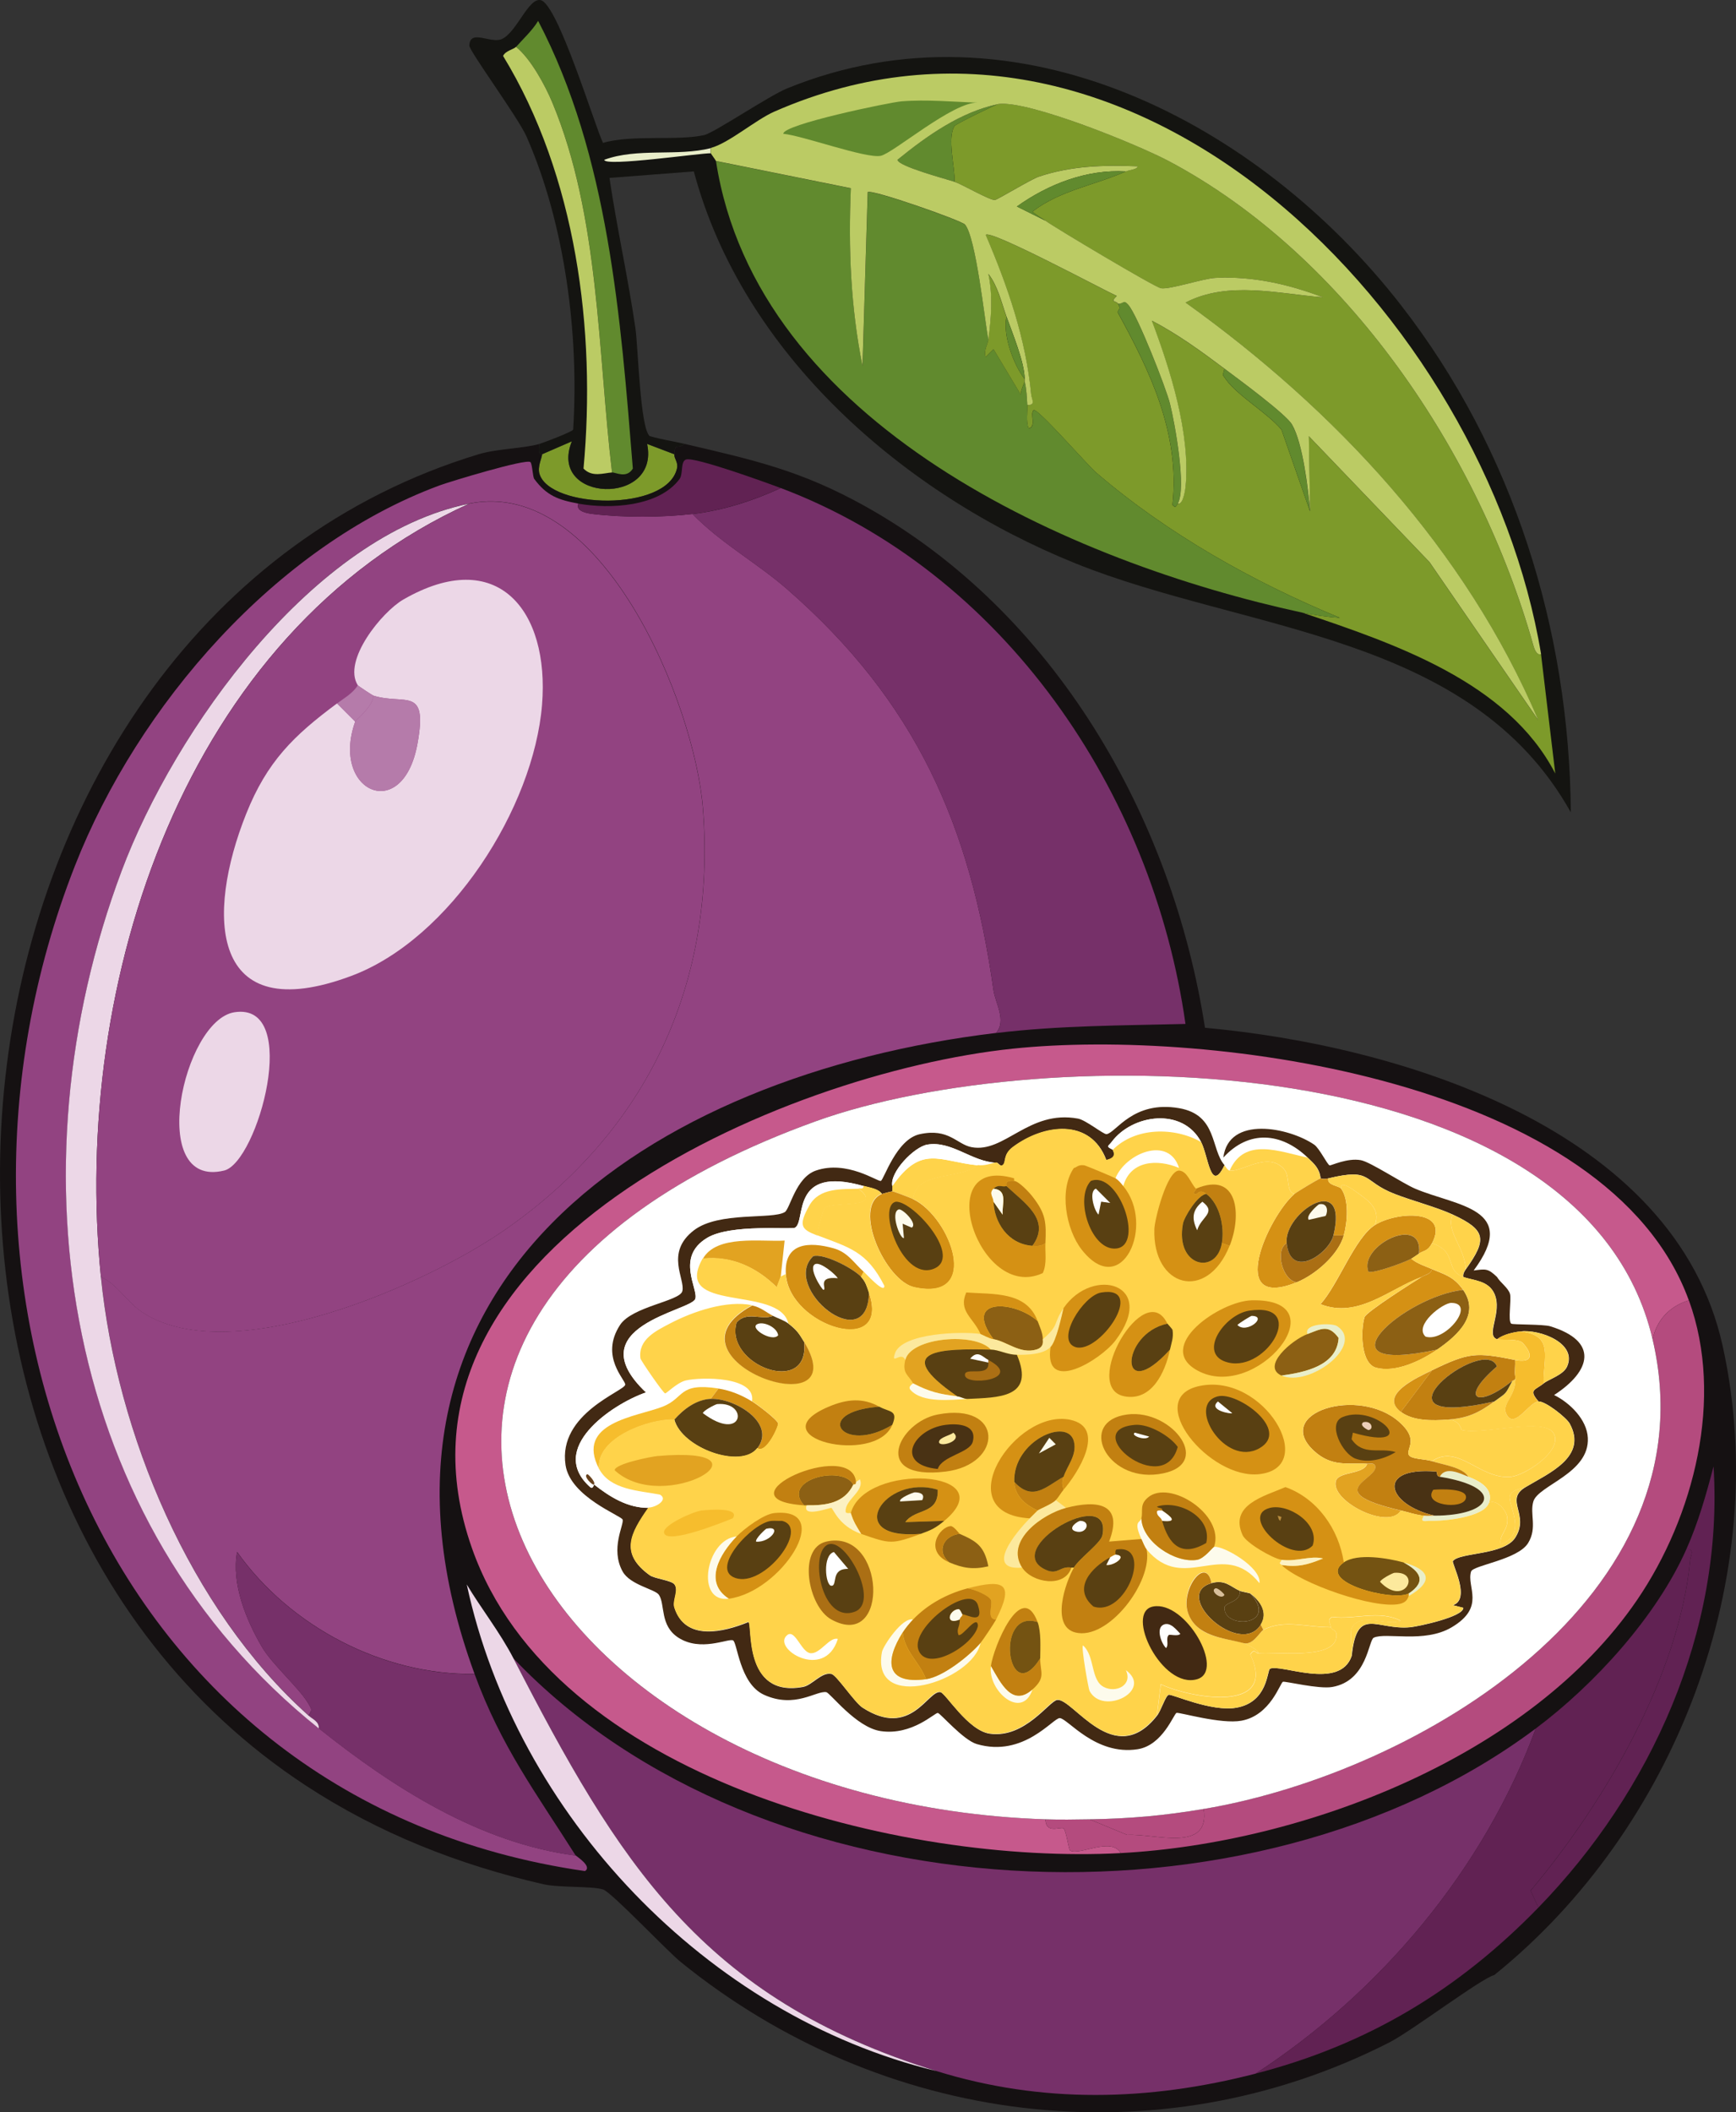 <?xml version="1.0" encoding="UTF-8"?>
<svg id="Ebene_2" data-name="Ebene 2" xmlns="http://www.w3.org/2000/svg" viewBox="0 0 360.4 438.45"><rect x="0" y="0" width="360.4" height="438.45" fill="#333333" stroke="none"/>
  <defs>
    <style>
      .cls-1 {
        fill: #745312;
      }

      .cls-2 {
        fill: #e2a321;
      }

      .cls-3 {
        fill: #c28011;
      }

      .cls-4 {
        fill: #8c6014;
      }

      .cls-5 {
        fill: #612253;
      }

      .cls-6 {
        fill: #151112;
      }

      .cls-7 {
        fill: #d8bf9b;
      }

      .cls-8 {
        fill: #ffd34a;
      }

      .cls-9 {
        fill: #594012;
      }

      .cls-10 {
        fill: #7d9a2a;
      }

      .cls-11 {
        fill: #141411;
      }

      .cls-12 {
        fill: #edcfb9;
      }

      .cls-13 {
        fill: #f6bd2d;
      }

      .cls-14 {
        fill: #fff;
      }

      .cls-15 {
        fill: #924381;
      }

      .cls-16 {
        fill: #b57baa;
      }

      .cls-17 {
        fill: #e9eeca;
      }

      .cls-18 {
        fill: #c6598c;
      }

      .cls-19 {
        fill: #618a2e;
      }

      .cls-20 {
        fill: #fdfbec;
      }

      .cls-21 {
        fill: #fcf1c3;
      }

      .cls-22 {
        fill: #422913;
      }

      .cls-23 {
        fill: #bbcb64;
      }

      .cls-24 {
        fill: #fce99d;
      }

      .cls-25 {
        fill: #d59114;
      }

      .cls-26 {
        fill: #67411d;
      }

      .cls-27 {
        fill: #493214;
      }

      .cls-28 {
        fill: #763069;
      }

      .cls-29 {
        fill: #b44b7e;
      }

      .cls-30 {
        fill: #b58a3e;
      }

      .cls-31 {
        fill: #ecd7e7;
      }

      .cls-32 {
        fill: #ab6f14;
      }
    </style>
  </defs>
  <g id="Ebene_1-2" data-name="Ebene 1">
    <g id="Generatives_Objekt" data-name="Generatives Objekt">
      <path class="cls-10" d="M140,94.3c-.08.96.85,1.63.54,2.96-2.09,9.06-26.45,8.34-28.55,1.08-.44-1.53.55-3.32.54-4.04l6.19-2.69c-5.1,12.7,18.37,13.53,15.62.54l5.66,2.15Z"/>
      <g>
        <path class="cls-11" d="M142.15,92.14c-1.69,1.31-1.95-.47-2.15,2.15l-5.66-2.15c2.74,12.99-20.73,12.16-15.62-.54l-6.19,2.69c0-.15-.99.55-.54-2.15.9-.26,6.81-2.51,7-2.96,1.25-19.66-1.69-42.72-9.7-60.87-1.72-3.9-11.89-17.74-11.85-18.85.11-3.53,4.45-.33,6.73-1.35,3.11-1.38,5.53-8.64,8.08-8.08,3.54.78,11.1,25.7,12.93,29.63,6.02-1.77,15.47-.37,21.01-1.62,2.08-.47,13.37-8.12,17.24-9.7,47.6-19.38,97.98,7.16,127.4,44.98,23.32,29.98,34.96,67.32,35.28,105.31-20.84-37.32-67.48-37.42-102.89-51.71-35.5-14.33-69.04-43.34-79.18-81.34l-17.51,1.35c1.54,10.44,3.88,20.8,5.39,31.24.55,3.84.97,20.75,2.96,22.35,2.39.71,4.85,1.05,7.27,1.62Z"/>
        <g>
          <path class="cls-10" d="M319.92,135.78l2.96,24.78c-9.83-19.04-33.4-26.95-52.52-33.4,2.33.5,5.39.92,7.81,1.08-18.06-7.47-35.78-17.42-50.64-30.17-1.69-1.45-12.19-13.47-12.93-12.93-.86.64.63,3.57-1.08,3.77-.55-1.55-.18-3.26-.27-4.85,1.86.17.89-1.29.81-2.15-1.09-11.57-4.87-22.53-9.43-33.13.62-1.37,25.17,11.78,27.2,12.66-1.47,1.44-.19.89.27,1.62.82,1.29-.3,1.34,0,1.89,6.5,11.87,12.95,24.95,11.31,39.86.64.68.69.4,1.08-.27,1.11.41,1.57-3.04,1.62-3.5,1.05-10.95-3.17-24.29-7-34.47,5.37,2.79,10.25,6.36,15.08,9.97-.31,1.62-.6.91.27,2.15,2.41,3.45,8.73,7.05,11.58,10.5l5.93,16.97-.27-15.62,25.05,26.13,22.62,32.86c-15.11-35.51-42.21-64.49-73.26-86.73,8.8-4.56,19.2-1.83,28.55-1.08-7.15-2.73-14.69-4.43-22.35-4.04-2.53.13-9.54,2.48-11.31,2.15-1.37-.25-21.94-12.53-23.97-14.01-.9-.65-1.87-1.15-2.69-1.89,5.69-4.41,12.99-5.49,19.39-8.35.78-.35,2.45-.41,2.42-1.08-7.14-.26-13.66-.11-20.47,2.15-1.67.56-8.63,4.83-9.16,4.85-1.15.04-6.8-3.24-8.35-3.77.13-2.85-1.59-9.17,0-11.58.28-.43,8.65-4.52,9.16-4.58,6.41-.72,28.91,8.47,35.28,11.85,37.04,19.65,64.55,60.85,75.68,100.46.17.61.66,2.23,1.62,1.89Z"/>
          <path class="cls-19" d="M205.18,70.6c-.09.68-1.03,2.28-.54,3.5l1.62-1.62,5.66,9.43c-.06-.76.8-2.55.81-2.69.4,1.62.44,3.19.54,4.85s-.28,3.3.27,4.85c1.71-.2.22-3.14,1.08-3.77.74-.54,11.23,11.47,12.93,12.93,14.85,12.75,32.58,22.69,50.64,30.17-2.42-.16-5.48-.57-7.81-1.08-48.05-10.39-113.3-39.15-121.74-93.73l28.01,5.66c-.52,12.45-.05,24.65,2.42,36.9l1.08-36.09c.82-.67,19.52,5.92,20.2,6.73,2.28,2.72,4.08,19.83,4.85,23.97Z"/>
          <path class="cls-19" d="M127.07,98.07c-2.98-25.03-2.58-53.22-12.39-76.76-1.51-3.62-4.48-9.09-7.54-11.58,1.56-1.75,3.35-3.38,4.58-5.39,14.64,28,17.15,61.73,19.66,92.92-1.29,2.15-3.58.76-4.31.81Z"/>
          <path class="cls-23" d="M127.07,98.07c-1.76.11-4.13,1.07-5.93-.81,2.65-28.69-1.54-60.83-16.7-85.65.48-1.07,2.24-1.38,2.69-1.89,3.07,2.5,6.03,7.96,7.54,11.58,9.81,23.54,9.41,51.73,12.39,76.76Z"/>
          <path class="cls-17" d="M147.54,30.74c.04.34-.08.82,0,1.08-1.95-.09-22.08,2.87-22.09,1.35,6.89-2.54,15.21-.66,22.09-2.42Z"/>
          <path class="cls-19" d="M207.33,21.58c-.51.06-8.88,4.15-9.16,4.58-1.59,2.41.13,8.73,0,11.58-1.6-.54-11.87-3.26-11.85-4.58,6.11-4.97,13.12-9.95,21.01-11.58Z"/>
          <path class="cls-19" d="M244.5,104.53c-.39.67-.43.95-1.08.27,1.63-14.91-4.82-28-11.31-39.86-.3-.55.82-.6,0-1.89,1.31.03,1.05-.98,2.15.27,1.9,2.16,7.8,17.19,8.62,20.47,1.01,4.04,3.47,17.53,1.62,20.74Z"/>
          <path class="cls-19" d="M271.97,106.15l-5.93-16.97c-2.85-3.45-9.17-7.05-11.58-10.5-.87-1.24-.58-.53-.27-2.15,2.7,2.02,12.69,9.35,14.01,11.58,2.25,3.8,3.38,13.52,3.77,18.05Z"/>
          <path class="cls-10" d="M208.95,65.75c-.8,3.74,1.41,9.88,3.77,12.93,0,.18.02.36,0,.54-.01.14-.87,1.93-.81,2.69l-5.66-9.43-1.62,1.62c-.49-1.22.45-2.82.54-3.5.59-4.66.97-9.09,0-13.74,1.98,2.57,2.7,5.9,3.77,8.89Z"/>
          <g>
            <path class="cls-23" d="M319.92,135.78c-.96.34-1.45-1.28-1.62-1.89-11.13-39.61-38.64-80.81-75.68-100.46-6.38-3.38-28.87-12.57-35.28-11.85-7.89,1.63-14.9,6.61-21.01,11.58-.02,1.32,10.25,4.04,11.85,4.58s7.2,3.81,8.35,3.77c.52-.02,7.48-4.29,9.16-4.85,6.81-2.26,13.33-2.41,20.47-2.15.02.67-1.65.73-2.42,1.08-8.14-.49-16.16,2.65-22.62,7.27l5.93,2.96c2.03,1.47,22.61,13.76,23.97,14.01,1.78.32,8.78-2.03,11.31-2.15,7.67-.39,15.2,1.31,22.35,4.04-9.35-.75-19.75-3.48-28.55,1.08,31.05,22.24,58.15,51.22,73.26,86.73l-22.62-32.86-25.05-26.13.27,15.62c-.39-4.52-1.52-14.24-3.77-18.05-1.32-2.23-11.31-9.56-14.01-11.58-4.83-3.61-9.71-7.18-15.08-9.97,3.84,10.18,8.06,23.52,7,34.47-.04.46-.5,3.91-1.62,3.5,1.85-3.21-.61-16.7-1.62-20.74-.82-3.28-6.72-18.31-8.62-20.47-1.1-1.25-.84-.24-2.15-.27-.46-.73-1.74-.18-.27-1.62-2.03-.87-26.58-14.02-27.2-12.66,4.55,10.6,8.34,21.56,9.43,33.13.08.87,1.05,2.32-.81,2.15-.1-1.66-.14-3.22-.54-4.85.02-.18,0-.36,0-.54-.02-3.41-2.56-9.55-3.77-12.93-1.07-2.99-1.79-6.32-3.77-8.89.97,4.65.59,9.08,0,13.74-.77-4.14-2.57-21.26-4.85-23.97-.68-.82-19.38-7.41-20.2-6.73l-1.08,36.09c-2.47-12.25-2.94-24.44-2.42-36.9l-28.01-5.66c-.01-.1-1.05-1.52-1.08-1.62-.08-.26.04-.73,0-1.08,3.68-.94,9.32-5.84,13.2-7.54,74.86-32.83,147.62,42.99,159.18,112.58Z"/>
            <path class="cls-19" d="M233.73,35.58c-6.4,2.86-13.7,3.94-19.39,8.35.83.74,1.8,1.24,2.69,1.89l-5.93-2.96c6.46-4.62,14.48-7.76,22.62-7.27Z"/>
            <path class="cls-19" d="M187.13,21.04c5.19-.43,10.69.1,15.89.27-5.11-.27-17.64,10.55-20.2,11.04-3.08.59-16.15-4.19-20.2-4.58-.15-1.93,22.1-6.53,24.51-6.73Z"/>
            <path class="cls-19" d="M212.72,78.68c-2.36-3.05-4.57-9.19-3.77-12.93,1.21,3.38,3.75,9.52,3.77,12.93Z"/>
          </g>
        </g>
      </g>
      <g>
        <path class="cls-6" d="M111.99,92.14c-.45,2.7.54,2,.54,2.15,0,.72-.98,2.51-.54,4.04,2.1,7.27,26.46,7.98,28.55-1.08.31-1.33-.61-2.01-.54-2.96.21-2.62.46-.84,2.15-2.15,14.44,3.37,24.22,5.55,37.44,12.93,39.33,21.95,63.78,64.48,70.57,108.27,40.31,3.64,97.49,20.92,107.46,65.99,10.57,47.77-9.82,100.38-47.4,130.63-2.78.73-17.08,11.59-21.82,14.01-48.34,24.62-105.41,17.07-147.06-16.7-2.94-2.38-14.42-14.57-16.16-15.08-2.42-.72-9.11-.33-12.39-1.08-17.6-4.03-34.19-10.58-49.29-20.47C-35.72,305.63-14.8,128.95,99.33,94.3c3.9-1.18,9.22-1.18,12.66-2.15Z"/>
        <g>
          <g>
            <path class="cls-15" d="M120.07,104.53c-.65,1.69,2.11,2.05,2.96,2.15,6.36.77,14.37.74,20.74,0,5.82,6.02,13.39,10.15,19.66,15.62,26.78,23.36,38.01,49.1,42.82,83.22.39,2.74,2.77,6.31.54,8.89-71.75,8.61-137.88,52.17-108.27,133.05-18.96.26-38.24-9.75-49.29-25.32-1.19,6.58,1.83,14.02,5.12,19.66,2.18,3.74,7.78,8.55,9.7,11.85.68,1.17.79,1.24,0,2.42-24.66-22.06-39.83-58.51-43.09-91.04,3.56,1.62,5.5,5.42,8.89,7.54,18.65,11.69,58.55-5.91,74.88-17.24,29.64-20.56,44.03-51.22,41.21-87.53-1.69-21.79-21.04-68.83-48.48-63.29-32.43,6.54-61.22,47-72.18,76.22-23.33,62.19-12.31,135.43,40.94,178.03,15.34,12.27,33.49,23.85,53.33,26.39.12.19,3.47,2.26,1.89,3.23C21.51,374.01-19.31,268.5,15.57,179.68c13.04-33.22,41.73-66.37,75.68-78.92,2.23-.82,17.82-5.55,18.85-4.85.4.27.49,3.08.81,3.5,2.58,3.5,5.04,4.37,9.16,5.12Z"/>
            <path class="cls-28" d="M162.08,101.3c46.25,17.44,77.23,63.11,84.03,111.24-13.17.33-26.21.31-39.32,1.89,2.23-2.58-.15-6.15-.54-8.89-4.82-34.12-16.05-59.87-42.82-83.22-6.27-5.47-13.85-9.6-19.66-15.62,6.34-.74,12.59-2.76,18.31-5.39Z"/>
            <path class="cls-28" d="M98.52,347.47c5.52,15.07,12.68,24.56,21.01,37.71-19.84-2.55-37.99-14.12-53.33-26.39.09-1.46-1.32-1.94-2.15-2.69.79-1.19.68-1.25,0-2.42-1.92-3.3-7.51-8.11-9.7-11.85-3.29-5.64-6.31-13.08-5.12-19.66,11.05,15.56,30.33,25.58,49.29,25.32Z"/>
            <path class="cls-5" d="M162.08,101.3c-5.73,2.62-11.97,4.65-18.31,5.39s-14.38.77-20.74,0c-.86-.1-3.62-.46-2.96-2.15,6.49,1.18,16.73.67,21.01-5.12.78-1.05.15-3.64,1.35-4.04,1.8-.6,16.84,4.86,19.66,5.93Z"/>
            <path class="cls-31" d="M97.44,104.53c-59.19,26.79-82.62,99.49-76.49,160.52,3.27,32.52,18.43,68.98,43.09,91.04.84.75,2.24,1.24,2.15,2.69C12.95,316.19,1.93,242.94,25.26,180.76c10.96-29.22,39.76-69.68,72.18-76.22Z"/>
            <g>
              <path class="cls-15" d="M20.95,265.06c-6.13-61.03,17.3-133.73,76.49-160.52,27.44-5.54,46.79,41.51,48.48,63.29,2.82,36.31-11.56,66.97-41.21,87.53-16.33,11.32-56.23,28.92-74.88,17.24-3.38-2.12-5.33-5.92-8.89-7.54Z"/>
              <path class="cls-31" d="M69.97,146.01l3.77,3.77c-5.16,14.53,9.89,21.36,12.93,4.58,2.19-12.09-2.55-7.91-9.16-9.97-.19-.06-3.13-1.99-3.23-2.15-3.23-5.14,5.04-15.24,9.43-17.78,19.58-11.31,30.4,2.26,28.82,21.82-1.73,21.37-19.02,48.6-39.59,56.29-29.44,11-30.23-12.64-21.82-33.67,4.32-10.8,9.81-16.19,18.85-22.89Z"/>
              <path class="cls-31" d="M48.69,210.11c13.99-2.14,4.82,31.15-2.15,32.86-16.15,3.95-8.57-31.22,2.15-32.86Z"/>
              <path class="cls-16" d="M77.51,144.39c-.03,2.23-3.66,5.06-3.77,5.39l-3.77-3.77c1.5-1.11,3.3-2.12,4.31-3.77.1.16,3.05,2.1,3.23,2.15Z"/>
              <path class="cls-16" d="M73.74,149.78c.12-.32,3.74-3.16,3.77-5.39,6.61,2.05,11.35-2.13,9.16,9.97-3.04,16.79-18.09,9.95-12.93-4.58Z"/>
            </g>
          </g>
          <g>
            <path class="cls-28" d="M318.84,358.79c-10.72,29.1-32.11,54.67-58.18,71.64-22.23,5.73-44.33,6.25-66.26-.54-48.84-15.12-66.03-43.41-87.8-85.65,51.42,53.95,153.42,58.58,212.24,14.54Z"/>
            <path class="cls-18" d="M350.62,269.91c-4.14,1.28-6.67,4.17-7.54,8.08-14.4-61.47-126.73-62.21-173.72-45.25-118.12,42.64-59.99,141.34,47.67,144.9.11,3.18,3.18,1.43,3.77,1.89.54.42,1.07,4.41,1.35,4.58,1.88,1.14,8.63-2.92,10.5.54-45.16,2.41-117.79-15.34-134.67-63.29-21.73-61.72,64.39-98.69,112.31-103.69,41.19-4.3,123.71,6.6,140.32,52.25Z"/>
            <path class="cls-5" d="M319.38,395.95c-16.61,17.09-35.47,28.48-58.72,34.47,26.06-16.97,47.46-42.55,58.18-71.64,12.17-9.11,25.05-23.24,31.24-37.17,1.86-.17.89,1.29.81,2.15-2.26,23.99-17.86,50.51-33.13,68.68l1.62,3.5Z"/>
            <path class="cls-29" d="M350.62,269.91c7.37,20.23,1.06,44.89-10.77,62.22-22.16,32.45-69.11,50.49-107.2,52.52-1.87-3.46-8.62.61-10.5-.54-.28-.17-.81-4.16-1.35-4.58-.59-.46-3.66,1.3-3.77-1.89,3.02.1,6.13.05,9.16,0l7.81,3.23c5.69-.35,17.28,3.82,15.89-5.39,44.7-7.53,105.69-44.15,93.19-97.5.88-3.91,3.41-6.8,7.54-8.08Z"/>
            <path class="cls-31" d="M106.6,344.24c21.77,42.24,38.96,70.53,87.8,85.65-47.6-11.48-87.25-53.26-97.5-101,2.92,4.89,6.94,10,9.7,15.35Z"/>
            <path class="cls-5" d="M319.38,395.95l-1.62-3.5c15.27-18.17,30.87-44.7,33.13-68.68.08-.86,1.05-2.32-.81-2.15,2.49-5.59,4.11-11.33,5.66-17.24,2.14,34.18-12.98,67.52-36.36,91.57Z"/>
            <path class="cls-29" d="M249.89,375.48c1.39,9.21-10.2,5.04-15.89,5.39l-7.81-3.23c8.32-.13,15.52-.78,23.7-2.15Z"/>
            <g>
              <path class="cls-14" d="M343.08,277.99c12.5,53.35-48.49,89.97-93.19,97.5-8.18,1.38-15.38,2.02-23.7,2.15-3.03.05-6.13.1-9.16,0-107.66-3.57-165.79-102.27-47.67-144.9,46.99-16.96,159.32-16.22,173.72,45.25Z"/>
              <g>
                <path class="cls-14" d="M329.61,298.45c-.19-3.81-3.73-7.28-7-8.89,7.69-4.98,9.32-11.18-.81-14.27-1.44-.44-7.74-.31-8.08-.54-.76-.51.08-5.03-.27-6.19-.37-1.26-2.05-2.37-2.69-3.5-.4-.71-.46-1.84-1.62-2.42.27-1.04,10.33,1.79,11.58,2.42,10.87,5.52,13.89,18.02,12.12,29.36-.27,1.74-.76,4.4-3.23,4.04Z"/>
                <g>
                  <path class="cls-22" d="M254.2,241.89c-2.88,5.96-3.31-1.92-4.85-4.85-3.79-7.23-14.26-5.81-18.58,0-.69.92-1.32.83.27,1.62-.12.12,1.26,1.6-1.35,2.15-3.29-8.8-13.01-7.47-19.39-2.69-2.17,1.62-1.32,3.23-2.15,3.77-.54.35-.88-.64-1.35-.54-5.08-.24-9.24-4.61-14.27-3.77-2.75.46-7.89,5.78-7.27,8.62.07.32-.03.73,0,1.08-.11,0-2.05.49-2.15.54-.82-1.1-2.54-1.26-3.77-1.62-15.38-4.42-11.93,7.2-14.27,8.62-.8.48-13.36-.86-18.31,2.15-6.59,4.01-1.69,10.63-2.42,12.66-.9,2.49-24.64,5.74-10.23,19.39-7.28,2.53-20.5,11.74-11.58,19.66.59.52.77-.57.81-.54,3.29,2.57,6.94,4.87,11.31,4.85-3.77,5.36-6,9.51.27,14.01.98.7,4.47,1.04,5.12,1.89.97,1.27-.48,3.36,0,4.85,2.24,6.99,10.15,5.08,15.35,2.96.97.37-1.3,15.77,11.31,13.47,1.94-.35,3.85-3.15,5.93-2.69,1.08.24,4.8,5.93,6.46,7,10.06,6.5,13.57-3.71,16.16-3.23,1.09.2,5.69,7.97,10.23,8.62,7.3,1.04,12.35-6.8,14.01-7,3.28-.4,11.84,14.65,20.74,3.23.83-1.06,1.76-4.15,2.42-4.31.7-.17,8.82,3.59,14.01,2.69,6.6-1.14,6.38-7.73,7-8.08,2.05-1.15,14.54,4.59,16.97-2.69,1.09-10.46,5.13-5.28,12.12-5.93,1.63-.15,11.13-2.17,11.04-4.04l-2.15-.54c3.82-1.27-.32-8.73,0-9.16,1.37-1.84,10.55-1.16,12.93-4.85,3.1-4.8-2.34-7.82,2.15-10.5,4.68-2.83,12.98-6.24,9.16-13.2-.67-1.22-5.01-4.66-6.46-4.58-2.18-2.52-.71-2.31,1.08-3.77,1.07-.87,4.06-1.71,4.85-3.5,2.13-4.82-5.62-7.76-9.7-7.27-1.6.19-3.54.64-4.85,1.62-2.47-.85,1.18-5.52-.54-9.43-1.24-2.82-4.49-2.76-6.46-3.5-.11-.61.21-1.16.54-1.62,4.44-6.2,4.15-8.13-2.69-11.31-3.34-1.55-8.43-2.87-12.12-4.31-6.87-2.67-4.52-5.43-13.74-3.23-1.12.27-1.54-.03-1.62,0-.23-2.06-1.32-3-2.69-4.31-5.51-5.26-12.22-5.79-17.51,0,1.09-8.78,13.61-6.27,18.85-2.69,1.12.76,2.75,4.22,3.23,4.31.32.06,3.67-1.59,6.46-1.08,2,.37,8.71,4.83,11.31,5.93,8.58,3.63,21.73,4.02,12.12,16.97,2.49-.33,2.97-.46,4.85,1.35.64,1.13,2.32,2.24,2.69,3.5.34,1.16-.49,5.69.27,6.19.34.23,6.64.1,8.08.54,10.13,3.1,8.5,9.3.81,14.27,3.27,1.61,6.81,5.08,7,8.89.38,7.39-10.29,9.82-11.31,13.2-.79,2.62.86,5.42-1.08,8.62-2.12,3.49-11.45,4.62-11.85,5.93-1,3.22,3.14,7.34-4.04,11.58-5.7,3.37-13.64.97-16.16,2.15-1.12.53-1.33,8.96-8.62,10.23-2.8.49-9.74-1.23-10.23-1.08-.59.19-2.55,6.97-8.62,8.08-4.25.78-12.8-1.77-13.47-1.62-.56.13-2.84,6.72-8.08,7.54-8.76,1.37-14.49-6.36-16.16-6.46-1.37-.09-7.48,8.26-17.24,5.39-2.82-.83-7.57-6.41-8.08-6.46-.64-.07-5.35,4.72-11.85,3.77-5.1-.74-10.49-7.93-11.31-8.08-2.05-.37-6.5,3.47-12.93.54-5.12-2.33-5.53-11-6.46-11.31-1.13-.37-6.71,2.42-11.31-.54-3.89-2.5-2.72-6.86-4.04-8.89-.76-1.17-5.98-2.03-7.54-4.85-2.61-4.71.32-9.71,0-10.77-.24-.81-10.84-4.69-11.85-11.31-1.63-10.74,12.26-15.34,12.39-16.7.1-1.01-5.35-5.82-1.08-12.39,2.49-3.83,12.37-4.94,12.93-7,.68-2.49-3.67-8,2.42-12.66,5.17-3.95,16.26-2.19,18.85-3.77,1.1-.67,2.27-7.17,6.46-8.62,6.41-2.22,12.78,2.31,13.47,2.15.63-.14,3.17-8.62,8.08-9.7,6.07-1.33,7.69,2.11,10.77,2.69,6.85,1.3,11.86-7.81,22.09-5.93,1.64.3,5.31,3.31,5.93,3.23,1.93-.23,5.45-7.06,15.08-5.39,7.98,1.39,6.5,8.51,9.43,11.85Z"/>
                  <path class="cls-8" d="M271.44,240.28c1.37,1.31,2.46,2.25,2.69,4.31-.52.19-4.93,2.84-5.39,3.23-1.85-.45-.85-3.63-2.15-5.12-3.38-3.86-8.84.72-11.31.27,3.09-7.02,10.4-3.89,16.16-2.69Z"/>
                  <path class="cls-14" d="M179.32,246.2c.02.74-.55.52-1.08.54-3.58.13-8.15-.25-10.23,3.5-2.32,4.15-1.7,4.93,1.62,6.19,6.77,2.59,10.37,3.34,14.01,10.5.11,1.85-3.81-2.53-4.31-2.96-1.94-1.7-3.25-4.01-6.19-4.85-5.17-1.48-10.42-1.2-9.97,5.39l-1.08.54.81-7.54c-4.9.3-14.1-1.3-16.97,3.77-6.5,11.47,15.86,5.46,17.78,13.47-.89-.7-2.22-1.11-3.23-1.62-1.32-.66-2.47-1.78-4.31-2.15-5.23-1.07-12.19,1.27-16.97,3.77-2.91,1.52-6.73,3.33-6.19,7.27.06.44,4.69,7.17,5.12,7.27.25.06,2.52-2.28,4.31-2.69,3.16-.73,14.54-.89,13.74,4.31-2.12-1.31-4.5-2.31-7-2.69-8.42-1.28-6.97,1.96-11.58,3.77-5.35,2.1-18.26,3.26-13.2,12.93,2.32,4.43,8.3,4.53,12.66,5.39,1.82,1.05-.9,2.69-2.42,2.69-4.37.02-8.03-2.27-11.31-4.85.47-.49-1.22-2.19-1.35-2.15-1.05.32,1.09,2.42,1.35,2.15-.04-.03-.22,1.06-.81.54-8.92-7.92,4.3-17.13,11.58-19.66-14.4-13.65,9.34-16.9,10.23-19.39.73-2.03-4.16-8.65,2.42-12.66,4.95-3.02,17.52-1.67,18.31-2.15,2.35-1.42-1.1-13.04,14.27-8.62Z"/>
                  <path class="cls-8" d="M319.38,290.91c1.46-.08,5.79,3.36,6.46,4.58,3.82,6.96-4.48,10.36-9.16,13.2-.61.37-2.93.42-3.23,1.89-.38,1.83,3.74,7.99-1.89,9.97-.42-2.06,1.73-2.94,1.35-5.66-.18-1.23-2.05-3.76-3.77-2.96.91-2.97-1.93-4.47-4.31-5.39-1.13-2-5.45-2.52-7.54-3.23,5.5-3.73,9.93,3.89,16.43,3.23,2.82-.29,10.65-5.28,8.89-8.89s-14.58.27-19.12-.81c-.2-.05-.31-2.1-2.96-2.15,4.17-.31,6.43-1.4,9.7-3.77,2.68-1.95,2.17-1.31,3.77-4.31.03-.05.84,0,.54-1.08.52,4.48-3.25,5.8-1.62,8.35s4.6-2.86,6.46-2.96Z"/>
                  <path class="cls-25" d="M297.29,258.05c-.91,1.73-1.66,1.46-2.69,2.15.93-8.37-12.66-1.59-10.5,3.77,1.24.39,7.55-1.99,8.89-2.69,1.19,1.01,2.89,1.54,4.31,2.15-.25,1.04-1.38,1.13-2.15,1.62-6.74,2.51-13.24,8.73-21.01,5.66,3.69-4.05,7.12-13.78,11.31-16.43,4.49-2.84,15.61-3.39,11.85,3.77Z"/>
                  <path class="cls-8" d="M280.59,343.7c-2.43,7.28-14.92,1.54-16.97,2.69-.62.35-.41,6.94-7,8.08-5.18.89-13.3-2.86-14.01-2.69-.66.16-1.6,3.25-2.42,4.31l.81-6.46c6.02,2.86,24.42,6.18,18.58-6.19.91-1.36,1.07-.21,1.62-.27,3.36-.38,15.04,1.35,16.16-2.96.54-2.09-1.01-1.76-1.08-2.42-.11-1.1-.86-1.38.27-2.15,4.75.65,9.67-1.53,14.27.81-2.71,1.17-8.68-1.94-10.23,1.62-.32.73.09,5.39,0,5.66Z"/>
                  <path class="cls-25" d="M275.74,244.59c-.27,1.51,2.22,1.5,2.69,2.15,1.66,2.29,1.31,6.92.54,9.7h-2.15c3.26-13.49-10.37-4.72-9.7,1.62-2.56,1.43-.8,7.91,2.15,8.08-14.84,6.08-6.04-13.53-.54-18.31.45-.39,4.87-3.04,5.39-3.23.08-.03.49.27,1.62,0Z"/>
                  <path class="cls-25" d="M303.76,267.75c-12.06,1.22-31.38,17.94-5.39,12.39-3.32,2.29-8.61,4.85-12.66,3.77-3.3-.88-3.23-7.95-2.42-10.5.35-1.1,10.13-7.28,11.85-8.35.77-.48,1.91-.57,2.15-1.62,2.41,1.04,4.52,1.49,6.46,4.31Z"/>
                  <path class="cls-8" d="M301.6,252.13c-1.6,3.28,2.53,6.78,2.69,11.31-.32.45-.65,1-.54,1.62-3.92-1.48-1.05-5.18-6.46-7,3.76-7.16-7.36-6.61-11.85-3.77,1.28-3.45-1.54-5.22-4.04-7-.12-.09-3.36-2.51-2.96-.54-.48-.66-2.96-.64-2.69-2.15,9.21-2.2,6.87.56,13.74,3.23,3.69,1.44,8.78,2.76,12.12,4.31Z"/>
                  <path class="cls-3" d="M314.53,282.29c.08,1.06-.12,2.18,0,3.23.3,1.08-.51,1.02-.54,1.08-7.18,5.8-11.22,3.92-3.23-2.96-2.45-6.86-28.78,13.59-.54,7.27-3.26,2.37-5.53,3.46-9.7,3.77-3.07.23-7.15.32-9.7-1.62l6.46-8.62c7.72-3.74,9.15-3.77,17.24-2.15Z"/>
                  <path class="cls-25" d="M179.32,263.98l-.54,1.08c-1.53-1.71-7.74-4.97-9.97-4.31-6.81,6.53,11.33,21.26,11.58,7.54,4.69,13.59-16.49,7.12-17.24-3.77-.45-6.59,4.79-6.86,9.97-5.39,2.95.84,4.25,3.15,6.19,4.85Z"/>
                  <path class="cls-13" d="M149.16,288.22l-1.62,2.15c-2.98.15-5.59,2.11-7.54,4.31-5.28-.16-16.26,3.78-15.62,10.23-5.06-9.67,7.85-10.83,13.2-12.93,4.62-1.81,3.16-5.05,11.58-3.77Z"/>
                  <path class="cls-8" d="M276.28,337.78c.07.66,1.62.34,1.08,2.42-1.12,4.31-12.8,2.58-16.16,2.96.28-.7-3.04-2.11-3.23-2.15,2.09.76,3.63-2.36,4.31-2.69,4.5-2.25,8.81-.5,14.01-.54Z"/>
                  <path class="cls-13" d="M315.61,276.37c7.14.72,4.75,5.52,4.85,10.77-1.78,1.46-3.25,1.25-1.08,3.77-1.87.11-4.82,5.52-6.46,2.96s2.13-3.87,1.62-8.35c-.12-1.05.08-2.17,0-3.23,3.55.71,3.83-1.05,1.62-3.5-.92-1.02-4.61-.54-5.39-.81,1.31-.98,3.24-1.43,4.85-1.62Z"/>
                  <path class="cls-2" d="M162.08,265.06l-.81,2.15c-4.15-4.1-9.37-6.58-15.35-5.93,2.87-5.07,12.07-3.47,16.97-3.77l-.81,7.54Z"/>
                  <path class="cls-8" d="M203.02,241.89c-4.01,3.1-12.71,1.1-13.47,7-.59-.29-4.08-1.62-4.31-1.62-.03-.34.07-.76,0-1.08,6.06-8.74,9.75-5.11,17.78-4.31Z"/>
                  <path class="cls-4" d="M294.6,260.21c-.43.29-1.3.91-1.62,1.08-1.34.71-7.65,3.08-8.89,2.69-2.16-5.36,11.44-12.14,10.5-3.77Z"/>
                  <path class="cls-2" d="M290.83,313.54c-2.56,4.24-14.83-2.07-13.47-6.19.63-1.92,5.81-1.29,6.46-3.5.56.03,1.24-.21,1.62.27,1.34,2.89-11.97,5.4,5.39,9.43Z"/>
                  <path class="cls-8" d="M178.25,246.74c5.48,4.34-5.34,2.53-7,4.04-.39.35-1.55,4.7-1.62,5.66-3.31-1.27-3.93-2.04-1.62-6.19,2.09-3.75,6.66-3.38,10.23-3.5Z"/>
                  <path class="cls-32" d="M278.98,256.44c-1.14,4.08-5.95,8.16-9.7,9.7-2.95-.17-4.72-6.65-2.15-8.08.82,7.7,8.8,2.09,9.7-1.62h2.15Z"/>
                  <path class="cls-14" d="M206.79,241.36c-1.4.29-2.24.69-3.77.54-8.03-.8-11.71-4.43-17.78,4.31-.62-2.84,4.52-8.16,7.27-8.62,5.04-.84,9.19,3.53,14.27,3.77Z"/>
                  <path class="cls-14" d="M249.35,237.05c-5.52-3.12-13.63-3.12-18.31,1.62-1.59-.79-.96-.69-.27-1.62,4.32-5.81,14.8-7.23,18.58,0Z"/>
                  <path class="cls-25" d="M156.16,290.91c1.04.64,5.17,3.72,5.39,4.58.14.55-2.52,6.42-4.31,5.12,3.99-5.26-4.8-10.48-9.7-10.23l1.62-2.15c2.5.38,4.88,1.39,7,2.69Z"/>
                  <path class="cls-17" d="M304.83,306.53c2.38.92,5.22,2.42,4.31,5.39s-9.57,3.85-12.12,3.77c-.98-.03-2.42.47-1.35-1.08.7.05,1.45,0,2.15,0,11.86,0,15.01-5.8,1.08-8.08,1.19-2.29,4.33-.62,5.93,0Z"/>
                  <path class="cls-8" d="M320.45,287.14c-.1-5.25,2.29-10.06-4.85-10.77,4.07-.48,11.83,2.45,9.7,7.27-.79,1.79-3.78,2.63-4.85,3.5Z"/>
                  <path class="cls-8" d="M304.29,263.44c-.17-4.53-4.29-8.04-2.69-11.31,6.84,3.18,7.14,5.12,2.69,11.31Z"/>
                  <path class="cls-26" d="M123.3,308.15c-.25.26-2.39-1.83-1.35-2.15.13-.04,1.82,1.66,1.35,2.15Z"/>
                  <path class="cls-9" d="M313.99,286.6c-1.6,3-1.09,2.36-3.77,4.31-28.24,6.32-1.91-14.13.54-7.27-7.99,6.88-3.95,8.77,3.23,2.96Z"/>
                  <g>
                    <path class="cls-9" d="M147.54,290.37c4.9-.24,13.68,4.98,9.7,10.23-3.37,4.44-15.69-.02-17.24-5.93,1.95-2.2,4.56-4.16,7.54-4.31Z"/>
                    <path class="cls-14" d="M148.89,291.45c6.65-.57,5.47,8.2-2.96,1.89-.05-.47,2.58-1.85,2.96-1.89Z"/>
                  </g>
                  <g>
                    <path class="cls-4" d="M298.37,280.14c-26,5.56-6.67-11.17,5.39-12.39,3.48,5.04-.82,9.24-5.39,12.39Z"/>
                    <path class="cls-14" d="M301.33,270.44c5.22.09-1.33,8.29-5.39,7-2.49-2.36,3.6-7.03,5.39-7Z"/>
                  </g>
                  <g>
                    <path class="cls-9" d="M160.47,273.14c1.01.51,2.34.92,3.23,1.62,1.72,1.35,2.12,1.93,3.23,3.77,1.28,11.55-16.66,4.81-14.01-4.04,2.21-2.42,5.11-.37,7.54-1.35Z"/>
                    <path class="cls-14" d="M157.51,274.75c1.37-.36,3.85.88,4.04,2.42-1.27,1.57-6.52-1.76-4.04-2.42Z"/>
                  </g>
                  <g>
                    <path class="cls-9" d="M178.78,265.06c.97,1.09,1.17,1.93,1.62,3.23-.25,13.72-18.39-1.02-11.58-7.54,2.23-.66,8.43,2.6,9.97,4.31Z"/>
                    <path class="cls-14" d="M169.36,262.36c1.09-.32,3.89,1.97,4.58,2.96-4.47-.45-2.23,2.22-2.96,2.42-.3.08-3.45-4.84-1.62-5.39Z"/>
                  </g>
                  <g>
                    <path class="cls-9" d="M257.43,330.24c.16,2.36-3.23,2.37-3.23,3.5-.02,4.59,11.4,3.65,5.39-2.96,2.11,1.57,3.7,3.99,2.15,6.46-4.3,6.9-18.65-6.17-10.23-8.62,2.85-.83,4.02.8,5.93,1.62Z"/>
                    <path class="cls-9" d="M259.58,330.78c6.02,6.62-5.41,7.55-5.39,2.96,0-1.14,3.39-1.14,3.23-3.5.35.15,2,.42,2.15.54Z"/>
                    <path class="cls-7" d="M252.31,329.7c.51-.22,1.94,1.24,1.89,1.35-.59,1.18-3.12-.81-1.89-1.35Z"/>
                  </g>
                  <g>
                    <path class="cls-27" d="M298.91,306.53c13.93,2.28,10.79,8.07-1.08,8.08-10.07-2.31-12.18-10.2.27-9.16.44.04-.06.93.81,1.08Z"/>
                    <path class="cls-3" d="M297.56,309.23c1.31-.12,7.47-.4,6.73,1.89s-9.09,1.35-6.73-1.89Z"/>
                  </g>
                  <g>
                    <path class="cls-3" d="M297.29,303.3c2.09.71,6.41,1.23,7.54,3.23-1.6-.62-4.73-2.29-5.93,0-.87-.14-.37-1.04-.81-1.08-12.45-1.04-10.34,6.84-.27,9.16-.71,0-1.45.05-2.15,0-1.57-.11-3.28-.71-4.85-1.08-17.36-4.03-4.04-6.54-5.39-9.43-.38-.48-1.05-.24-1.62-.27-4.01-.23-7.33.74-11.04-2.69-8.58-7.93,9.37-13.49,17.78-5.93,4.07,3.66,1.41,5.33,1.89,6.73.32.97,3.6.92,4.85,1.35Z"/>
                    <g>
                      <path class="cls-9" d="M278.71,294.15c7.15-2.98,16.72,7.42,2.15,3.23l-.27,1.35c2.38,3.57,5.97,1.66,9.16,2.69-2.45,1.45-5.63,2.35-8.35,1.35s-5.93-7.27-2.69-8.62Z"/>
                      <path class="cls-12" d="M283.02,295.22c1.71-.45,2.28,1.47,1.08,1.62-.1.01-2.04-.94-1.08-1.62Z"/>
                    </g>
                  </g>
                  <g>
                    <path class="cls-25" d="M189.56,248.9c7.94,3.87,14.25,21.41.27,18.31-6.03-1.33-12.98-16.72-6.73-19.39.1-.04,2.04-.54,2.15-.54.23,0,3.71,1.33,4.31,1.62Z"/>
                    <g>
                      <path class="cls-9" d="M186.06,249.44c3.7,0,14.11,11.83,7.54,14.01s-11.62-13.44-7.54-14.01Z"/>
                      <path class="cls-20" d="M186.59,251.05c.72-.25,4.01,2.97,2.69,3.77l-1.89-.81.27,2.96c-.73.37-2.92-5.28-1.08-5.93Z"/>
                    </g>
                  </g>
                  <g>
                    <path class="cls-9" d="M276.82,256.44c-.89,3.7-8.88,9.32-9.7,1.62-.67-6.34,12.95-15.1,9.7-1.62Z"/>
                    <path class="cls-20" d="M273.86,249.97c1.76-.32,1.89,1.41,1.35,2.42l-3.5.81c-.77-.82,1.96-3.2,2.15-3.23Z"/>
                  </g>
                  <g>
                    <path class="cls-8" d="M231.03,238.66c4.69-4.73,12.8-4.74,18.31-1.62,1.54,2.93,1.97,10.81,4.85,4.85.41.47.65,1,1.08,1.08,2.48.45,7.93-4.13,11.31-.27,1.3,1.49.31,4.67,2.15,5.12-5.5,4.79-14.3,24.39.54,18.31,3.75-1.54,8.56-5.62,9.7-9.7.77-2.77,1.13-7.4-.54-9.7-.4-1.98,2.84.45,2.96.54,2.5,1.79,5.32,3.56,4.04,7-4.19,2.65-7.63,12.38-11.31,16.43,7.77,3.08,14.27-3.14,21.01-5.66-1.72,1.07-11.5,7.24-11.85,8.35-.81,2.55-.88,9.63,2.42,10.5,4.05,1.08,9.34-1.48,12.66-3.77,4.56-3.15,8.87-7.35,5.39-12.39-1.94-2.82-4.06-3.27-6.46-4.31-1.42-.61-3.12-1.14-4.31-2.15.31-.17,1.19-.79,1.62-1.08,1.03-.7,1.78-.42,2.69-2.15,5.41,1.82,2.54,5.52,6.46,7,1.98.75,5.23.68,6.46,3.5,1.72,3.91-1.93,8.57.54,9.43.78.27,4.47-.21,5.39.81,2.21,2.45,1.93,4.21-1.62,3.5-8.08-1.61-9.52-1.59-17.24,2.15-2.99,1.45-11.13,5.07-6.46,8.62,2.55,1.94,6.63,1.85,9.7,1.62,2.65.05,2.76,2.11,2.96,2.15,4.54,1.07,17.33-2.86,19.12.81s-6.07,8.6-8.89,8.89c-6.5.66-10.93-6.97-16.43-3.23-1.25-.42-4.52-.38-4.85-1.35-.47-1.41,2.19-3.07-1.89-6.73-8.41-7.57-26.36-2.01-17.78,5.93,3.71,3.43,7.03,2.46,11.04,2.69-.66,2.21-5.83,1.59-6.46,3.5-1.36,4.13,10.91,10.44,13.47,6.19,1.56.36,3.28.96,4.85,1.08-1.07,1.55.36,1.05,1.35,1.08,2.55.08,11.18-.71,12.12-3.77,1.72-.8,3.59,1.73,3.77,2.96.39,2.72-1.76,3.59-1.35,5.66,5.62-1.97,1.51-8.13,1.89-9.97.3-1.47,2.62-1.51,3.23-1.89-4.5,2.68.94,5.7-2.15,10.5-2.38,3.69-11.56,3.01-12.93,4.85-.32.43,3.82,7.89,0,9.16l2.15.54c.08,1.87-9.41,3.89-11.04,4.04-6.99.64-11.03-4.53-12.12,5.93.09-.27-.32-4.92,0-5.66,1.55-3.56,7.52-.45,10.23-1.62-4.61-2.34-9.52-.15-14.27-.81-1.13.77-.38,1.06-.27,2.15-5.19.04-9.51-1.71-14.01.54l-.54-1.08c1.54-2.48-.05-4.89-2.15-6.46-.16-.12-1.8-.39-2.15-.54-1.9-.82-3.07-2.45-5.93-1.62-1.07-5.88-6.59,1.13-4.85,6.19s7.48,5.19,11.31,6.19c.19.05,3.51,1.45,3.23,2.15-.55.06-.71-1.09-1.62.27,5.83,12.37-12.56,9.06-18.58,6.19l-.81,6.46c-8.9,11.42-17.46-3.63-20.74-3.23-1.65.2-6.71,8.04-14.01,7-4.54-.64-9.15-8.42-10.23-8.62-2.59-.48-6.1,9.73-16.16,3.23-1.66-1.07-5.38-6.77-6.46-7-2.08-.45-3.99,2.34-5.93,2.69-12.61,2.3-10.34-13.1-11.31-13.47-5.2,2.12-13.12,4.03-15.35-2.96-.48-1.49.97-3.58,0-4.85-.65-.85-4.14-1.18-5.12-1.89-6.27-4.49-4.04-8.65-.27-14.01,1.53,0,4.25-1.64,2.42-2.69-4.36-.85-10.34-.96-12.66-5.39-.64-6.45,10.34-10.4,15.62-10.23,1.55,5.91,13.87,10.36,17.24,5.93,1.79,1.31,4.45-4.57,4.31-5.12-.22-.85-4.35-3.94-5.39-4.58.81-5.2-10.58-5.03-13.74-4.31-1.79.41-4.06,2.75-4.31,2.69-.43-.11-5.06-6.83-5.12-7.27-.53-3.95,3.29-5.75,6.19-7.27,4.78-2.5,11.74-4.84,16.97-3.77-20.58,11.15,21.96,26.09,10.77,7.54-1.11-1.84-1.51-2.42-3.23-3.77-1.92-8.01-24.27-2-17.78-13.47,5.98-.66,11.2,1.82,15.35,5.93l.81-2.15,1.08-.54c.74,10.89,21.93,17.36,17.24,3.77-.45-1.3-.64-2.14-1.62-3.23l.54-1.08c.5.44,4.42,4.81,4.31,2.96-3.64-7.16-7.24-7.91-14.01-10.5.06-.96,1.23-5.3,1.62-5.66,1.67-1.51,12.49.3,7-4.04.52-.02,1.09.2,1.08-.54,1.23.35,2.95.52,3.77,1.62-6.24,2.68.7,18.06,6.73,19.39,13.98,3.09,7.67-14.45-.27-18.31.75-5.9,9.46-3.9,13.47-7,1.53.15,2.37-.25,3.77-.54.46-.1.81.89,1.35.54.84-.54-.01-2.15,2.15-3.77,6.38-4.78,16.1-6.11,19.39,2.69,2.6-.55,1.23-2.04,1.35-2.15Z"/>
                    <g>
                      <path class="cls-25" d="M248.27,246.74c.26.28-.92.78-.27,1.08.7.32.81-1.22,2.42,0-1.8.21-4.59,4.83-4.85,6.19-1.66,8.95,6.93,10.76,8.08,4.04l1.62.54c-4.77,11.8-16.04,8.57-15.62-3.5.07-1.97,2.58-12.04,5.12-12.12,1.74.15,2.33,2.49,3.5,3.77Z"/>
                      <path class="cls-25" d="M210.57,244.59v.54c-2.27-.24-1.52,1.05-1.62,1.08-.95.29-1.58-.48-2.69.54-1.02.93-.03,1.71,0,2.69.13,4.17,2.89,8.8,8.08,9.16,1.05.07,1.8.08,2.69-.54-.09,2.08.36,4.2-.54,6.19-13.27,6.23-23.44-24.76-5.93-19.66Z"/>
                      <path class="cls-25" d="M220.8,309.23c-.31-1.11-.36-1.59,0-2.69.73-2.25,2.8-4.47,2.15-7.27-1.21-5.23-12.72-.17-12.39,8.35.11,2.79,2.16,4.7,4.85,5.93-.53.52-1.09,1.09-1.62,1.62-17.33-1.02-3.07-22.84,8.35-20.47,7.79,1.62,1.47,11.28-1.35,14.54Z"/>
                      <path class="cls-25" d="M196.02,315.69l-8.08.27c2.09-2.95,6.94-1.49,6.73-6.73-11.09-3.41-19.99,10.58-3.5,9.16-6.07,2.18-6.24,2.15-12.39,0-1.02-1.69-1.53-2.36-2.15-4.31,2.88-10.63,32.1-8.98,19.39,1.62Z"/>
                      <path class="cls-25" d="M242.35,274.75c-9.84,2.1-10.19,17.2.54,5.39-.98,4.7-3.79,10.75-9.43,9.7-9.24-1.72,4.23-24.91,8.89-15.08Z"/>
                      <path class="cls-2" d="M136.5,302.23c25.54-2.19,1.52,12.51-8.89,2.96,0-1.36,7.72-2.86,8.89-2.96Z"/>
                      <path class="cls-3" d="M160.47,273.14c-2.43.98-5.33-1.08-7.54,1.35-2.65,8.85,15.29,15.59,14.01,4.04,11.19,18.55-31.36,3.61-10.77-7.54,1.84.38,2.99,1.49,4.31,2.15Z"/>
                      <path class="cls-4" d="M266.05,285.53c-4.25-1.89,2.08-7.37,5.39-8.62,2.84-1.07,4.35-2.09,6.46.81-.35,5.82-7.1,7.14-11.85,7.81Z"/>
                      <path class="cls-4" d="M215.41,274.21c.44,1.19,1.07,2.46,1.08,3.77-.1.08.5,1.61-1.35,2.15-3.35.99-6.09-1.67-8.89-2.15-6.46-8.67,4.33-8.09,9.16-3.77Z"/>
                      <path class="cls-3" d="M215.41,336.7c-9.06-2.95-6.27,18.3.54,7.54-.02,2.91,1.25,3.92-1.62,6.46-4.17,3.71-6.57-1.29-8.62-4.85.49-3.82,6.31-18.13,9.7-9.16Z"/>
                      <path class="cls-3" d="M182.55,291.99c-14.13,1.04-7.64,10.06,2.69,3.77-3.56,8.56-28.14,2.58-13.2-3.77,3.79-1.61,7.11-1.89,10.5,0Z"/>
                      <path class="cls-2" d="M205.72,280.14c-9.88-.23-21.26-.13-7,9.7-3.79-.48-5.7-.93-9.16-2.69-.91-1.75-2.31-1.98-1.62-4.85,1.13-4.71,14.51-5.85,17.78-2.15Z"/>
                      <path class="cls-3" d="M251.5,328.62c-8.42,2.45,5.93,15.52,10.23,8.62l.54,1.08c-.68.34-2.22,3.46-4.31,2.69-3.83-1-9.63-1.3-11.31-6.19s3.78-12.08,4.85-6.19Z"/>
                      <path class="cls-20" d="M236.96,315.15c.11,4.81,6.98,9.41,11.58,8.62,1.48-.26,3.28-2.66,3.5-2.69,1.88-.3,9.89,4.27,9.43,7.54-7.56-9.42-15.57,2.35-23.43-7-.35-.42-.8-1.55-1.08-2.15-1.75-3.89-.25-3.31,0-4.31Z"/>
                      <path class="cls-1" d="M215.41,336.7c.76,2.02.56,5.34.54,7.54-6.81,10.75-9.6-10.49-.54-7.54Z"/>
                      <path class="cls-24" d="M218.11,279.6c-1.58,1.6-4.91,1.63-7,1.62s-3.71-1.04-5.39-1.08c-3.26-3.7-16.65-2.56-17.78,2.15-.83-1.93-3,1.23-2.15-1.35,1.42-4.31,14.13-4.62,17.78-4.04.23.04,1.7.91,2.69,1.08,2.79.49,5.54,3.15,8.89,2.15,1.85-.55,1.25-2.07,1.35-2.15,3.51-3,2.05-3.19,4.31-6.46-.43,1.83-1.53,6.91-2.69,8.08Z"/>
                      <path class="cls-4" d="M177.17,308.15c-1.93,3.96-5.83,4.35-9.7,4.31-.18,0-.36.01-.54,0-4.88-5.31,7.94-8.49,10.23-4.31Z"/>
                      <path class="cls-25" d="M215.41,274.21c-4.83-4.32-15.62-4.9-9.16,3.77-.99-.17-2.47-1.04-2.69-1.08-1.5-3.43-4.67-4.71-2.96-8.62,5.53.42,12.51-.31,14.81,5.93Z"/>
                      <path class="cls-9" d="M242.35,274.75c.04.08,1.04,1.08,1.08,1.35.23,1.58-.24,2.63-.54,4.04-10.73,11.81-10.38-3.28-.54-5.39Z"/>
                      <path class="cls-8" d="M225.11,241.89c-1.29-.22-1.7.54-2.15.54-6.28.03-4.89,1.2-8.62,5.93-.7-.89-2.8-3.13-3.77-3.23v-.54l-2.42-2.15c2.75-2.46,6.95.41,9.16,0,.78-.14,7.89-7.1,7.81-.54Z"/>
                      <path class="cls-20" d="M189.56,336.16c-.73.76-1.58,1.8-2.15,2.69-3.71,5.84-3.62,10.85,4.85,9.7,3.5-.48,8.98-4.83,11.31-7.54-1.58,7.97-22.89,14.7-20.47,1.89.23-1.22,4.27-7.34,6.46-6.73Z"/>
                      <path class="cls-3" d="M177.71,307.61c.09.62-.52.5-.54.54-2.29-4.18-15.12-1-10.23,4.31-18.5-1.23,9.86-14.08,10.77-4.85Z"/>
                      <path class="cls-9" d="M182.55,291.99c2.09,1.16,3.99.66,2.69,3.77-10.34,6.29-16.83-2.73-2.69-3.77Z"/>
                      <path class="cls-4" d="M199.25,318.39c3.48,1.53,5.11,2.52,5.93,6.73-3.15.74-5.32.37-8.08-.81-2.78-2.18-1.28-5.59,2.15-5.93Z"/>
                      <path class="cls-3" d="M255.28,258.59l-1.62-.54c.57-3.31-.35-8.06-3.23-10.23-1.62-1.22-1.73.32-2.42,0-.65-.3.53-.8.27-1.08,8.81-3.76,9.54,5.56,7,11.85Z"/>
                      <path class="cls-13" d="M145.66,313.54c1.59-.18,8.08-.7,6.46,1.62-1.56.62-13.9,5.67-14.27,2.96-.22-1.59,6.13-4.39,7.81-4.58Z"/>
                      <path class="cls-24" d="M221.34,313c-4.87,1.28-12.75,6.76-9.16,12.39-7.99.69-1.08-7.54,1.62-10.23.53-.53,1.09-1.1,1.62-1.62.32-.31,2.93-1.3,3.77-2.15l2.15,1.62Z"/>
                      <path class="cls-20" d="M224.84,341.55c2.51,2.2,1.53,7.17,4.31,8.62,2.52,1.32,6.06-.37,4.58-3.5,5.79,4.25-4.81,9.54-7.54,4.31-.22-.42-1.8-9.28-1.35-9.43Z"/>
                      <path class="cls-3" d="M220.8,309.23c-.54.62-1.05,1.58-1.62,2.15-.84.85-3.45,1.85-3.77,2.15-2.69-1.22-4.74-3.14-4.85-5.93,3.84,4.15,6.52,1.01,10.23-1.08-.36,1.11-.31,1.59,0,2.69Z"/>
                      <path class="cls-21" d="M176.63,314.08c.62,1.95,1.13,2.62,2.15,4.31-4.7-1.64-5.78-5.24-6.19-5.39-.28-.1-6.16,2.16-5.12-.54,3.86.04,7.76-.35,9.7-4.31.02-.03.63.08.54-.54l.81-.54c1.03,2.51-3.17,4.18-2.96,6.73.04.44,1.06.22,1.08.27Z"/>
                      <path class="cls-14" d="M233.19,246.2c-.54-.65-.88-1.12-1.62-1.62,2.07-5.17,11.07-8.93,13.2-2.15-4.48-1.89-10.1-1.58-11.58,3.77Z"/>
                      <path class="cls-3" d="M210.57,245.13c.97.1,3.08,2.34,3.77,3.23,2.81,3.59,2.88,5.39,2.69,9.7-.9.62-1.64.61-2.69.54,3.93-5.38-1.66-8.89-5.39-12.39.09-.03-.66-1.32,1.62-1.08Z"/>
                      <path class="cls-25" d="M297.29,284.45l-6.46,8.62c-4.67-3.54,3.47-7.17,6.46-8.62Z"/>
                      <path class="cls-2" d="M206.79,336.16c-2.07.03-.68-3.07-1.08-4.04s-3.57-2.29-4.85-2.42c7.8-2.04,9.7-.96,5.93,6.46Z"/>
                      <path class="cls-14" d="M163.43,339.39c1.67-1.31,2.92,3.61,4.85,3.77,2.02.17,3.94-3.47,5.66-2.96-2.79,8.88-13.9,1.87-10.5-.81Z"/>
                      <path class="cls-17" d="M266.05,285.53c4.75-.67,11.5-1.99,11.85-7.81-2.12-2.9-3.62-1.88-6.46-.81-.91-2.21,5.06-2.39,6.19-1.62,5.79,3.92-5.88,12.76-11.58,10.23Z"/>
                      <path class="cls-20" d="M214.34,350.71c-2.19,6.43-9.28.29-8.62-4.85,2.04,3.56,4.44,8.55,8.62,4.85Z"/>
                      <path class="cls-20" d="M198.71,289.84c.94.12,1.3.55,2.15.54-3.26.17-9.4.93-11.85-1.89-.62-.71.57-1.28.54-1.35,3.45,1.77,5.36,2.22,9.16,2.69Z"/>
                      <path class="cls-3" d="M199.25,318.39c-3.43.34-4.93,3.75-2.15,5.93-5.4-2.31-2.09-7.41.27-7.54.63-.04,1.77,1.57,1.89,1.62Z"/>
                      <g>
                        <path class="cls-3" d="M236.96,319.46c.27.61.72,1.73,1.08,2.15,1.34,6.77-8.04,18.99-14.81,17.24-5.16-1.33-2.03-10.45-.27-13.47,1.13-1.94,5.6-5.1,5.93-6.73,2.15-10.7-21.61,3.04-11.58,7.27,2.36,1,2.85-.94,5.12-.54-1.37,4.35-8.23,3.15-10.23,0-3.59-5.63,4.29-11.11,9.16-12.39,6.35-1.67,11.98-1.01,8.89,7l6.73-.54Z"/>
                        <path class="cls-9" d="M230.5,323.23l-.81,1.62c1.55.22,4.53-1.94,1.89-2.15.05-.02-.18-1.01.27-1.08,7.65-1.13,1.86,14.11-4.85,11.85-4.47-3.78-.35-8.15,3.5-10.23Z"/>
                        <path class="cls-14" d="M230.5,323.23c.35-.19.69-.42,1.08-.54,2.65.21-.34,2.37-1.89,2.15l.81-1.62Z"/>
                      </g>
                      <path class="cls-9" d="M208.95,246.2c3.73,3.5,9.32,7.01,5.39,12.39-5.19-.36-7.95-4.99-8.08-9.16l1.89,2.69c-.16-2.2,1.14-5.1-1.89-5.39,1.12-1.02,1.74-.24,2.69-.54Z"/>
                      <path class="cls-20" d="M206.26,249.44c-.03-.98-1.02-1.76,0-2.69,3.02.29,1.73,3.19,1.89,5.39l-1.89-2.69Z"/>
                      <g>
                        <path class="cls-9" d="M205.72,280.14c1.68.04,3.39,1.07,5.39,1.08,3.89,9.06-4.01,8.84-10.23,9.16-.85,0-1.22-.42-2.15-.54-14.26-9.83-2.88-9.92,7-9.7Z"/>
                        <path class="cls-32" d="M205.18,282.83v-.54c7.77,4.1-5.33,5.64-4.85,2.96.27-1.47,5.16.67,4.85-2.42Z"/>
                        <path class="cls-14" d="M205.18,282.29v.54l-3.77-.81c1.57-1.88,2.56-.37,3.77.27Z"/>
                      </g>
                      <path class="cls-25" d="M192.25,348.55c-8.47,1.15-8.56-3.86-4.85-9.7.37,3.92,3.48,6.15,4.85,9.7Z"/>
                      <g>
                        <path class="cls-3" d="M200.87,329.7c1.28.14,4.44,1.43,4.85,2.42s-.99,4.07,1.08,4.04c-.36.7-2.74,4.28-3.23,4.85-2.33,2.71-7.81,7.06-11.31,7.54-1.36-3.54-4.48-5.78-4.85-9.7.57-.9,1.43-1.93,2.15-2.69,3.05-3.2,7.14-5.37,11.31-6.46Z"/>
                        <path class="cls-9" d="M199.79,335.08c-.07,0-.45-1.11-.81-1.08-2.04.17-2.85,3.46.27,2.15.02,1.75-.75,1.83-.27,3.23.82.45,3.95-4.5,4.04-1.89-.82,4.05-10.77,9.94-12.39,4.85-1.48-4.65,10.86-13.87,12.39-9.16,1.35,4.17-2.11,1.99-3.23,1.89Z"/>
                        <path class="cls-20" d="M199.79,335.08c.05.49-.54.56-.54,1.08-3.11,1.3-2.31-1.98-.27-2.15.36-.03.74,1.07.81,1.08Z"/>
                      </g>
                      <g>
                        <path class="cls-25" d="M218.11,279.6c1.16-1.17,2.26-6.25,2.69-8.08,6.08-8.82,19.64-5.03,10.77,6.73-3.05,4.04-14.96,11.35-13.47,1.35Z"/>
                        <path class="cls-9" d="M228.61,268.29c9.59-1.57-.47,12.99-5.39,11.31-4.16-1.42,1.67-10.7,5.39-11.31Z"/>
                      </g>
                      <g>
                        <path class="cls-22" d="M239.38,333.47c6.71-1.3,15.05,13.34,9.16,15.08-7.31,2.17-15.15-13.92-9.16-15.08Z"/>
                        <path class="cls-14" d="M241.54,337.24c1.41-.65,2.68,1.05,3.5,1.89-.49.62-2.21.04-2.42.27-.67.72.12,1.95-.54,2.69-.96-.89-2.17-4.1-.54-4.85Z"/>
                      </g>
                      <g>
                        <path class="cls-9" d="M222.95,325.39h-.54c-2.26-.4-2.76,1.54-5.12.54-10.03-4.24,13.73-17.97,11.58-7.27-.33,1.64-4.79,4.79-5.93,6.73Z"/>
                        <path class="cls-14" d="M224.3,315.69c2.29.05,1.29,2.94-1.08,2.15-1.73-.58.56-2.17,1.08-2.15Z"/>
                      </g>
                      <g>
                        <path class="cls-3" d="M252.04,321.08c-.22.03-2.02,2.44-3.5,2.69-4.6.79-11.48-3.81-11.58-8.62.37-1.5-.43-2.8,1.35-4.31,4.51-3.84,15.98,3.58,13.74,10.23Z"/>
                        <path class="cls-9" d="M241.27,315.69c3.32.34,1.9-.85,0-2.15.19-.65-.8-.41-1.08-.81,4.29-1.49,11.52,2.06,10.23,7.54-5.24,3.11-7.8.21-9.16-4.58Z"/>
                        <path class="cls-14" d="M241.27,313.54c1.9,1.3,3.32,2.49,0,2.15-.22-.79-1.12-.95-1.08-1.89.02-.44,1.06-.22,1.08-.27Z"/>
                      </g>
                      <g>
                        <path class="cls-1" d="M291.37,324.31c3.46,1.84,4.88,3.96,1.08,6.46-3.35,1.71-19.29-2.41-13.47-6.46,2.85-1.98,9.22-.86,12.39,0Z"/>
                        <path class="cls-17" d="M292.44,331.31v-.54c3.81-2.5,2.38-4.63-1.08-6.46,5.49,1.49,6.4,3.94,1.08,7Z"/>
                        <path class="cls-24" d="M289.48,326.47c5.74-.39,2.18,7.26-2.96,1.89,0-.51,2.6-1.86,2.96-1.89Z"/>
                      </g>
                      <g>
                        <path class="cls-9" d="M196.02,315.69c-1.78,1.48-2.68,1.91-4.85,2.69-16.49,1.42-7.59-12.57,3.5-9.16.2,5.24-4.64,3.79-6.73,6.73l8.08-.27Z"/>
                        <path class="cls-20" d="M189.83,309.77c1.02-.03,2.33.28,1.62,1.62l-4.58.27c-.33-.71,2.79-1.88,2.96-1.89Z"/>
                      </g>
                      <g>
                        <path class="cls-25" d="M278.98,324.31c-5.82,4.05,10.12,8.18,13.47,6.46v.54c-.11.06-.14,1.24-1.89,1.62-5.26,1.13-20.61-4.26-24.51-8.08,3.47.5,5.4-.05,8.62-1.35-2.66-.66-5.62.73-8.62.27-1.86-.29-7.34-3.48-8.08-5.12-2.86-6.3,4.55-8.09,8.89-9.97,6.61,2.36,11.07,8.7,12.12,15.62Z"/>
                        <path class="cls-21" d="M266.05,324.85c-.7-.69-.32-.13,0-1.08,3,.46,5.96-.93,8.62-.27-3.22,1.3-5.15,1.85-8.62,1.35Z"/>
                        <g>
                          <path class="cls-9" d="M263.62,313c3.84-.99,10.47,3.29,8.89,7.81-4.28,4.47-15.44-6.12-8.89-7.81Z"/>
                          <polygon class="cls-30" points="265.24 314.61 266.05 314.88 265.78 315.69 265.51 315.42 265.24 314.61"/>
                        </g>
                      </g>
                      <g>
                        <path class="cls-25" d="M249.08,287.68c13.33-2.75,24.81,16.88,12.39,18.31-10.37,1.2-24.39-15.84-12.39-18.31Z"/>
                        <g>
                          <path class="cls-9" d="M252.85,289.84c4.06-1.01,15.18,7.03,8.62,10.77-7.14,4.07-15.29-9.11-8.62-10.77Z"/>
                          <path class="cls-14" d="M252.85,290.91l2.96,2.42c-.13.24-5.12-.59-2.96-2.42Z"/>
                        </g>
                      </g>
                      <g>
                        <path class="cls-9" d="M253.66,258.05c-1.15,6.72-9.74,4.91-8.08-4.04.25-1.37,3.05-5.98,4.85-6.19,2.88,2.18,3.8,6.93,3.23,10.23Z"/>
                        <path class="cls-14" d="M249.62,249.44c3.05,2.32-.28,3.09-1.08,5.93-1.17-2.4-1.06-4.19,1.08-5.93Z"/>
                      </g>
                      <g>
                        <path class="cls-25" d="M259.85,269.91c18.59-.45.94,21.35-11.31,14.54-8.93-4.97,4.73-14.39,11.31-14.54Z"/>
                        <g>
                          <path class="cls-9" d="M259.32,272.06c12.25-1.9,3.79,12.71-4.31,10.77-6.6-1.58-.92-9.96,4.31-10.77Z"/>
                          <path class="cls-14" d="M259.85,273.14c3.47.03-1.07,3.85-2.96,1.89.39-.42,2.79-1.89,2.96-1.89Z"/>
                        </g>
                      </g>
                      <g>
                        <path class="cls-9" d="M220.8,306.53c-3.72,2.09-6.4,5.22-10.23,1.08-.33-8.52,11.18-13.58,12.39-8.35.65,2.8-1.43,5.02-2.15,7.27Z"/>
                        <polygon class="cls-20" points="217.84 298.45 219.18 299.8 215.68 301.69 217.84 298.45"/>
                      </g>
                      <g>
                        <path class="cls-25" d="M225.11,241.89c.35.06,6.17,2.5,6.46,2.69.74.5,1.08.97,1.62,1.62,6.73,8.07-.3,23.82-8.62,13.2-3.3-4.22-4.76-12.5-1.62-16.97.45,0,.87-.76,2.15-.54Z"/>
                        <g>
                          <path class="cls-9" d="M226.46,245.13c5.72-2.2,11.13,13.2,5.39,14.01-5.24.73-8.88-10.31-5.39-14.01Z"/>
                          <path class="cls-14" d="M227.53,246.74l2.96,2.96-1.89-.27-.54,2.69c-.94-.85-2.07-4.86-.54-5.39Z"/>
                        </g>
                      </g>
                      <g>
                        <path class="cls-3" d="M194.67,293.61c13.74-2.65,13.75,10.38,1.62,11.85-15.6,1.89-9.81-10.27-1.62-11.85Z"/>
                        <g>
                          <path class="cls-27" d="M196.29,295.76c2.52-.33,6.59-.1,5.66,3.5-.61,2.35-6.39,2.91-7.27,5.66-9.12-.92-5.13-8.27,1.62-9.16Z"/>
                          <path class="cls-24" d="M197.91,297.38c2.16,1.74-3.09,3.22-2.96,1.89.09-.93,2.39-1.34,2.96-1.89Z"/>
                        </g>
                      </g>
                      <g>
                        <path class="cls-25" d="M151.31,331.85c-5.35-3.41-1.86-9.37,1.62-12.93,1.6-1.63,5.59-4.62,7.81-4.85,12.83-1.29,1.46,16.34-9.43,17.78Z"/>
                        <path class="cls-20" d="M152.93,318.92c-3.48,3.56-6.97,9.51-1.62,12.93-7.06.93-4.76-12.38,1.62-12.93Z"/>
                        <g>
                          <path class="cls-9" d="M160.2,315.69c.71-.05,1.44.03,2.15,0,5.9,1.41-3.69,13.92-9.7,11.85-5.44-1.87,3.65-11.59,7.54-11.85Z"/>
                          <path class="cls-14" d="M159.12,317.31c3.42-.7.8,2.96-2.15,2.69-.23-.61,1.99-2.66,2.15-2.69Z"/>
                        </g>
                      </g>
                      <g>
                        <path class="cls-32" d="M171.51,320c12.39-2.89,13.3,22.87,1.08,16.16-4.86-2.66-7.04-14.77-1.08-16.16Z"/>
                        <g>
                          <path class="cls-9" d="M172.05,320.54c3.74-1.16,10.64,12.1,5.39,14.01-7.1,2.57-9.52-12.73-5.39-14.01Z"/>
                          <path class="cls-14" d="M173.13,322.16l2.96,3.5c-3.75-.1-2.12,3.58-3.5,3.5-1.26-.07-1.85-6.41.54-7Z"/>
                        </g>
                      </g>
                      <g>
                        <path class="cls-3" d="M234,293.61c9.4-1.25,18.44,10.76,6.46,12.39-10.95,1.49-16.76-11.01-6.46-12.39Z"/>
                        <g>
                          <path class="cls-9" d="M235.61,295.76c2.85-.25,7.24,2.25,8.89,4.58-2.93,10.86-20.75-3.56-8.89-4.58Z"/>
                          <path class="cls-14" d="M235.61,297.38l2.96.81c-.8.98-4.01-.27-2.96-.81Z"/>
                        </g>
                      </g>
                    </g>
                  </g>
                </g>
              </g>
            </g>
          </g>
        </g>
      </g>
    </g>
  </g>
</svg>